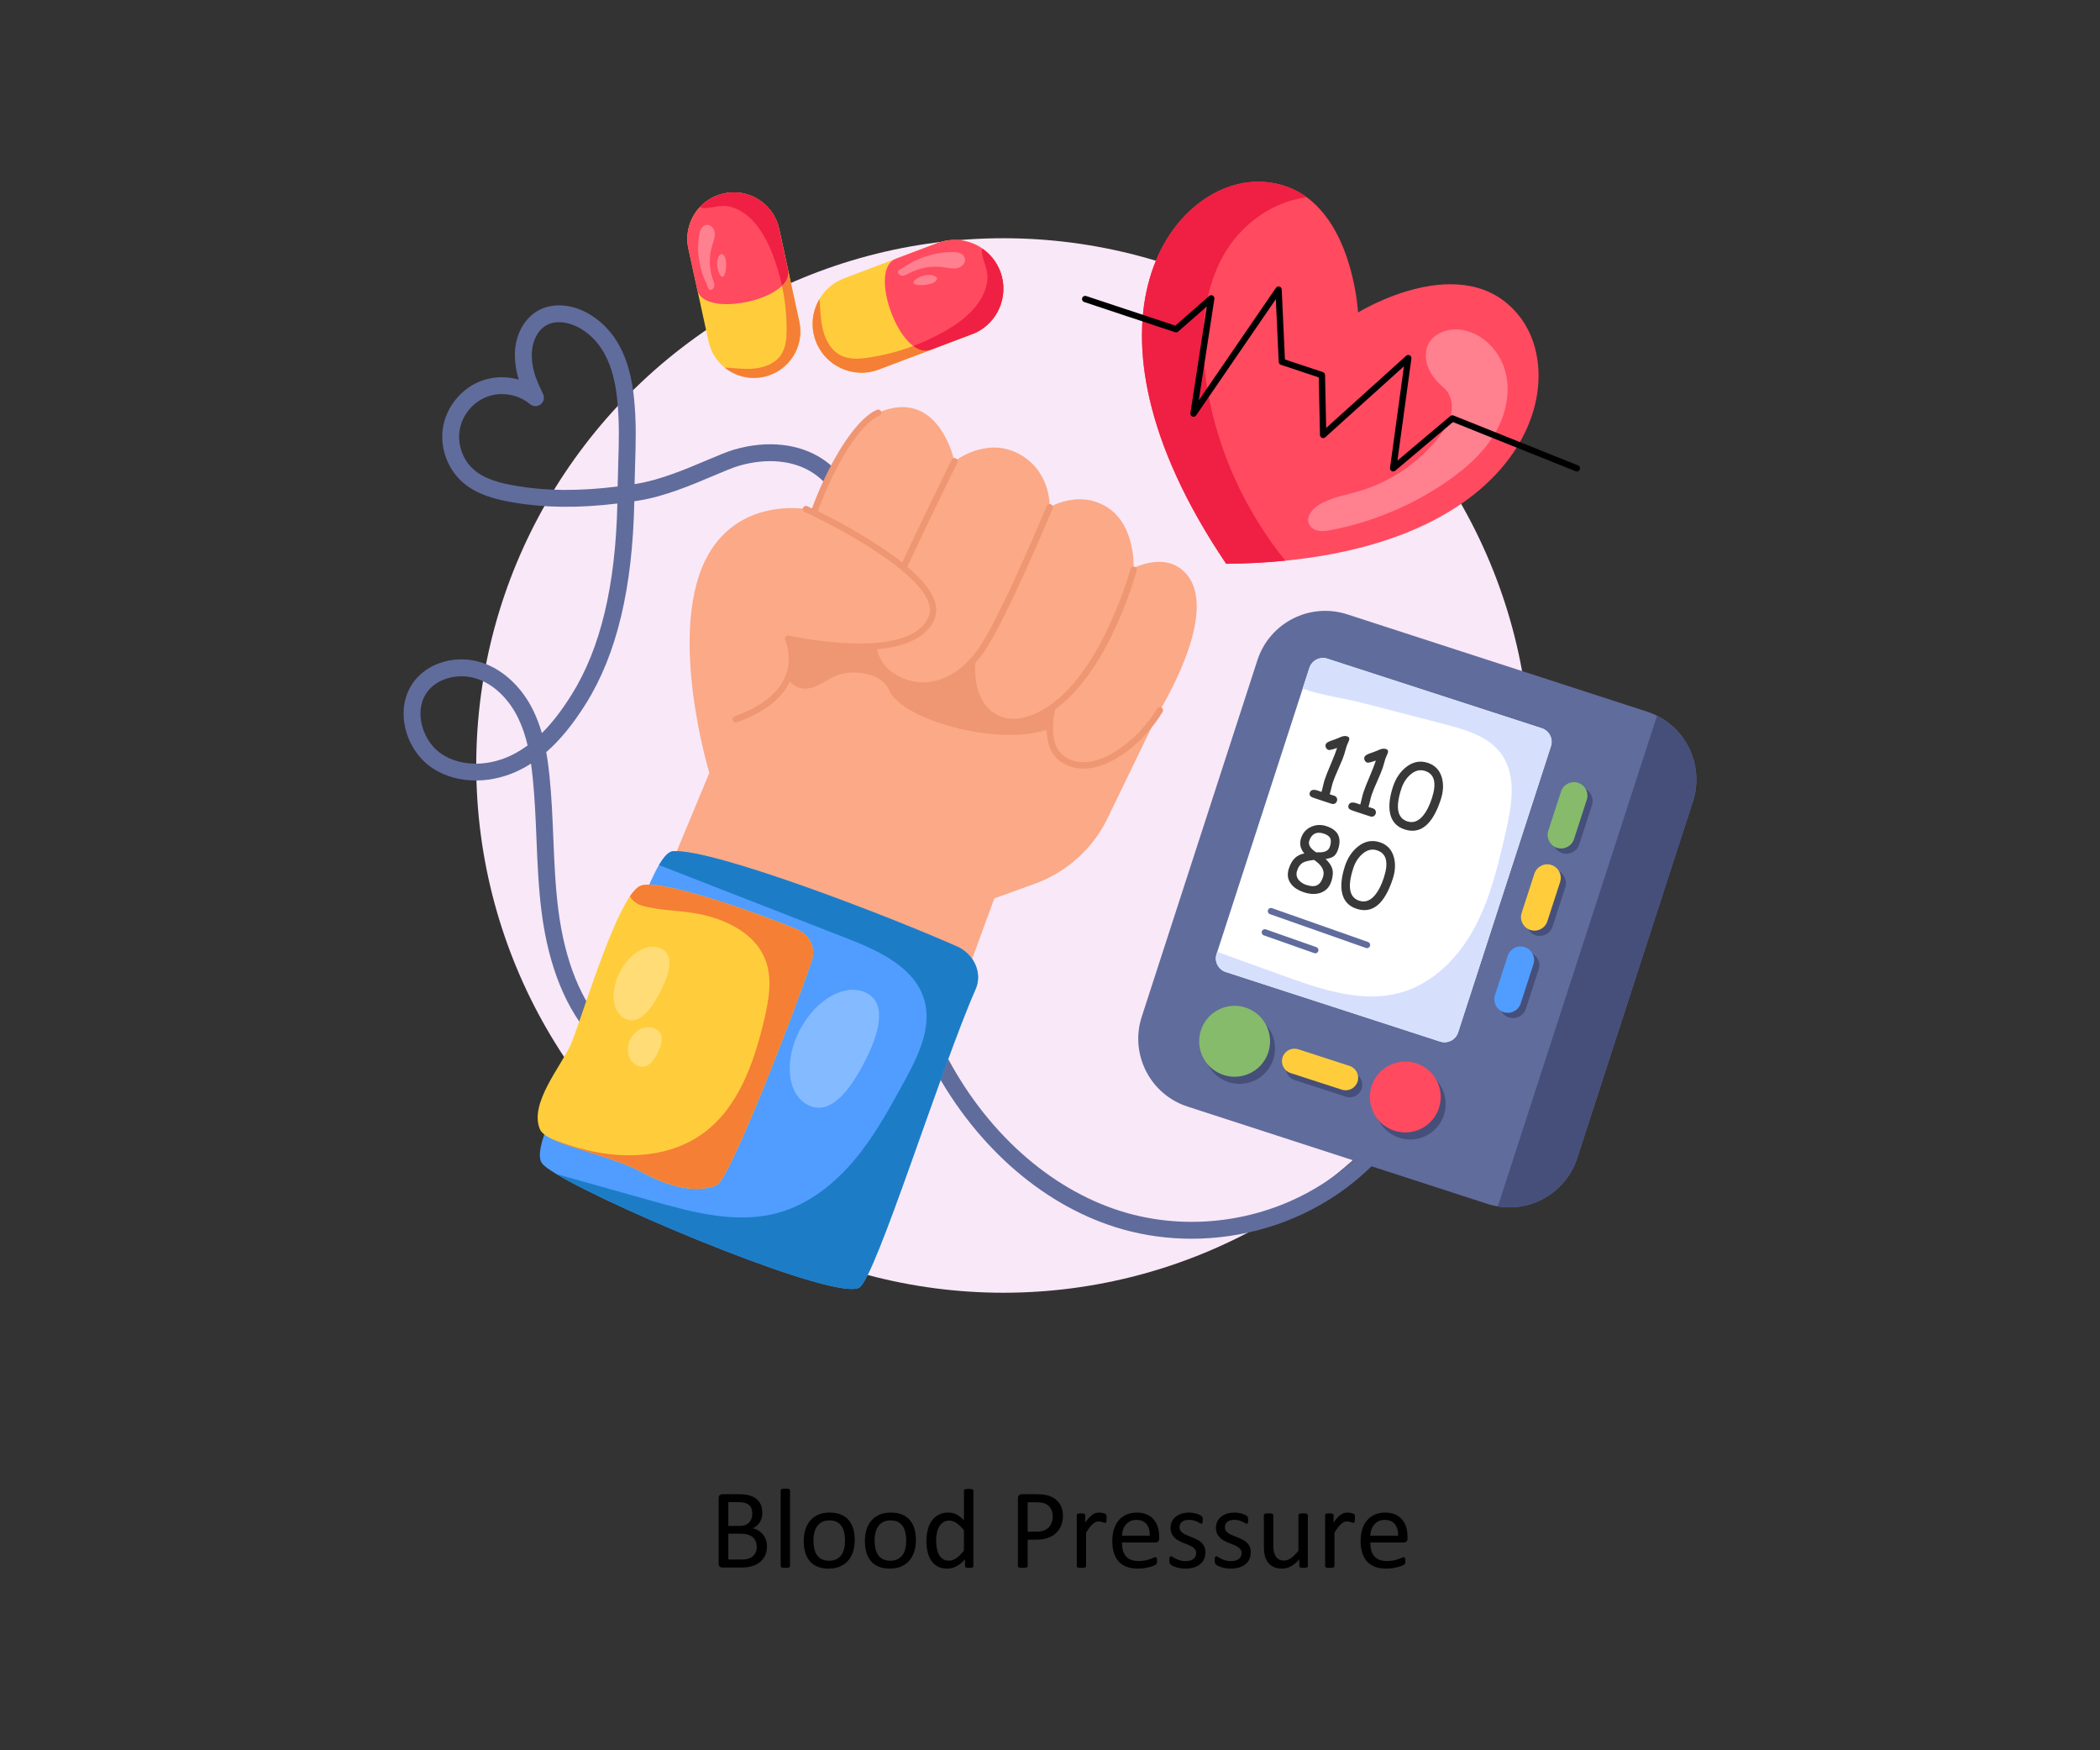 <?xml version="1.0" encoding="utf-8"?>
<!-- Generator: Adobe Illustrator 27.5.0, SVG Export Plug-In . SVG Version: 6.00 Build 0)  -->
<svg version="1.1" id="Layer_1" xmlns="http://www.w3.org/2000/svg" xmlns:xlink="http://www.w3.org/1999/xlink" x="0px" y="0px"
	 viewBox="0 0 3000 2500" style="enable-background:new 0 0 3000 2500;" xml:space="preserve">
<rect x="0" y="0" width="3000" height="2500" fill="#333333" stroke="none"/>
<g>
	<g>
		<path d="M1095.682,2208.966c0,3.291-0.418,6.326-1.255,9.104c-0.836,2.779-2.01,5.274-3.519,7.485
			c-1.511,2.213-3.331,4.155-5.462,5.826c-2.132,1.673-4.532,3.075-7.204,4.208c-2.669,1.133-5.529,1.983-8.578,2.549
			c-3.047,0.566-6.541,0.85-10.479,0.85h-27.352c-1.242,0-2.414-0.417-3.519-1.254c-1.106-0.836-1.66-2.306-1.66-4.41v-93.385
			c0-2.104,0.553-3.573,1.66-4.41c1.105-0.836,2.278-1.254,3.519-1.254h23.791c6.257,0,11.382,0.594,15.375,1.78
			c3.992,1.187,7.324,2.913,9.993,5.179c2.672,2.266,4.68,5.045,6.029,8.335c1.348,3.292,2.023,7.014,2.023,11.167
			c0,2.482-0.297,4.855-0.89,7.121c-0.594,2.266-1.47,4.357-2.631,6.271c-1.159,1.916-2.616,3.629-4.37,5.138
			c-1.752,1.511-3.762,2.751-6.028,3.722c2.859,0.54,5.529,1.525,8.011,2.954c2.481,1.43,4.652,3.251,6.515,5.462
			c1.86,2.213,3.33,4.802,4.41,7.769C1095.142,2202.142,1095.682,2205.406,1095.682,2208.966z M1074.723,2162.112
			c0-2.535-0.35-4.827-1.049-6.878c-0.7-2.05-1.804-3.789-3.311-5.219c-1.508-1.428-3.472-2.521-5.894-3.277
			c-2.422-0.755-5.623-1.133-9.606-1.133h-14.37v33.906h15.823c3.606,0,6.512-0.472,8.719-1.416
			c2.207-0.943,4.037-2.211,5.491-3.803c1.452-1.591,2.516-3.452,3.188-5.584
			C1074.386,2166.577,1074.723,2164.378,1074.723,2162.112z M1081.035,2209.775c0-3.128-0.499-5.879-1.495-8.254
			c-0.996-2.373-2.448-4.37-4.361-5.988c-1.911-1.619-4.308-2.845-7.187-3.682c-2.881-0.836-6.502-1.254-10.861-1.254h-16.638
			v36.901h20.191c3.175,0,5.949-0.377,8.317-1.133c2.369-0.755,4.455-1.874,6.259-3.358c1.804-1.483,3.216-3.33,4.24-5.543
			C1080.523,2215.252,1081.035,2212.689,1081.035,2209.775z"/>
		<path d="M1128.618,2236.965c0,0.433-0.109,0.797-0.324,1.093c-0.216,0.297-0.566,0.554-1.052,0.769
			c-0.485,0.215-1.161,0.377-2.023,0.486c-0.864,0.107-1.97,0.162-3.318,0.162c-1.295,0-2.375-0.054-3.237-0.162
			c-0.864-0.109-1.551-0.271-2.064-0.486c-0.512-0.215-0.862-0.472-1.05-0.769c-0.19-0.296-0.284-0.66-0.284-1.093v-108.112
			c0-0.431,0.094-0.809,0.284-1.133c0.188-0.324,0.538-0.593,1.05-0.809c0.514-0.215,1.201-0.377,2.064-0.486
			c0.862-0.107,1.942-0.162,3.237-0.162c1.348,0,2.454,0.054,3.318,0.162c0.862,0.109,1.537,0.271,2.023,0.486
			c0.486,0.216,0.836,0.486,1.052,0.809c0.215,0.323,0.324,0.702,0.324,1.133V2236.965z"/>
		<path d="M1221.031,2199.741c0,5.935-0.783,11.397-2.347,16.387c-1.566,4.991-3.898,9.293-6.999,12.907
			c-3.103,3.615-6.987,6.433-11.653,8.457c-4.667,2.023-10.075,3.034-16.226,3.034c-5.988,0-11.208-0.89-15.658-2.67
			c-4.452-1.781-8.161-4.37-11.128-7.769c-2.968-3.399-5.179-7.526-6.636-12.381c-1.457-4.855-2.185-10.358-2.185-16.508
			c0-5.934,0.768-11.396,2.307-16.387c1.536-4.989,3.856-9.292,6.959-12.907c3.102-3.614,6.971-6.419,11.612-8.416
			c4.639-1.995,10.061-2.994,16.265-2.994c5.988,0,11.207,0.89,15.659,2.67c4.449,1.78,8.159,4.37,11.126,7.769
			c2.966,3.399,5.192,7.526,6.677,12.381C1220.29,2188.169,1221.031,2193.646,1221.031,2199.741z M1207.193,2200.631
			c0-3.937-0.368-7.66-1.102-11.167c-0.737-3.506-1.948-6.581-3.634-9.225c-1.688-2.643-3.974-4.734-6.859-6.271
			c-2.885-1.538-6.478-2.306-10.779-2.306c-3.974,0-7.39,0.702-10.248,2.104c-2.857,1.404-5.211,3.386-7.062,5.948
			c-1.851,2.563-3.227,5.597-4.124,9.104c-0.898,3.508-1.346,7.338-1.346,11.491c0,3.993,0.366,7.742,1.102,11.248
			c0.736,3.508,1.96,6.569,3.675,9.185c1.714,2.617,4.012,4.694,6.898,6.231c2.887,1.538,6.478,2.306,10.78,2.306
			c3.92,0,7.32-0.7,10.207-2.104c2.885-1.402,5.251-3.371,7.102-5.907c1.852-2.535,3.212-5.556,4.083-9.063
			C1206.758,2208.697,1207.193,2204.839,1207.193,2200.631z"/>
		<path d="M1308.427,2199.741c0,5.935-0.783,11.397-2.347,16.387c-1.565,4.991-3.897,9.293-6.999,12.907
			c-3.103,3.615-6.987,6.433-11.653,8.457c-4.667,2.023-10.076,3.034-16.226,3.034c-5.988,0-11.208-0.89-15.658-2.67
			c-4.452-1.781-8.161-4.37-11.128-7.769c-2.968-3.399-5.179-7.526-6.636-12.381c-1.457-4.855-2.185-10.358-2.185-16.508
			c0-5.934,0.768-11.396,2.307-16.387c1.536-4.989,3.856-9.292,6.959-12.907c3.101-3.614,6.971-6.419,11.612-8.416
			c4.639-1.995,10.061-2.994,16.265-2.994c5.988,0,11.207,0.89,15.659,2.67c4.449,1.78,8.158,4.37,11.126,7.769
			c2.966,3.399,5.192,7.526,6.677,12.381C1307.686,2188.169,1308.427,2193.646,1308.427,2199.741z M1294.59,2200.631
			c0-3.937-0.368-7.66-1.102-11.167c-0.737-3.506-1.948-6.581-3.634-9.225c-1.688-2.643-3.974-4.734-6.859-6.271
			s-6.478-2.306-10.779-2.306c-3.974,0-7.391,0.702-10.248,2.104c-2.857,1.404-5.211,3.386-7.062,5.948
			c-1.851,2.563-3.227,5.597-4.124,9.104c-0.898,3.508-1.346,7.338-1.346,11.491c0,3.993,0.366,7.742,1.102,11.248
			c0.736,3.508,1.96,6.569,3.675,9.185c1.714,2.617,4.012,4.694,6.898,6.231c2.887,1.538,6.478,2.306,10.78,2.306
			c3.92,0,7.32-0.7,10.207-2.104c2.885-1.402,5.251-3.371,7.102-5.907c1.852-2.535,3.212-5.556,4.083-9.063
			C1294.154,2208.697,1294.59,2204.839,1294.59,2200.631z"/>
		<path d="M1390.483,2236.965c0,0.433-0.094,0.809-0.282,1.133c-0.19,0.324-0.514,0.58-0.971,0.769
			c-0.459,0.188-1.067,0.336-1.821,0.445c-0.756,0.107-1.673,0.162-2.751,0.162c-1.133,0-2.078-0.054-2.832-0.162
			c-0.756-0.109-1.376-0.257-1.861-0.445c-0.485-0.188-0.837-0.445-1.052-0.769c-0.216-0.324-0.324-0.7-0.324-1.133v-9.63
			c-3.831,4.155-7.808,7.392-11.937,9.711c-4.126,2.319-8.646,3.479-13.554,3.479c-5.341,0-9.901-1.039-13.676-3.115
			c-3.777-2.076-6.837-4.882-9.185-8.416c-2.345-3.532-4.059-7.688-5.138-12.462c-1.08-4.774-1.619-9.804-1.619-15.092
			c0-6.258,0.674-11.908,2.023-16.953c1.348-5.044,3.344-9.347,5.988-12.907c2.643-3.561,5.921-6.298,9.833-8.214
			c3.911-1.914,8.428-2.873,13.554-2.873c4.261,0,8.16,0.931,11.694,2.792c3.533,1.861,7.026,4.6,10.479,8.214v-42.322
			c0-0.377,0.094-0.741,0.282-1.093c0.19-0.35,0.553-0.619,1.093-0.809c0.538-0.188,1.227-0.35,2.064-0.485
			c0.836-0.134,1.901-0.202,3.196-0.202c1.348,0,2.454,0.068,3.318,0.202c0.862,0.135,1.537,0.297,2.023,0.485
			c0.486,0.19,0.85,0.459,1.092,0.809c0.244,0.352,0.365,0.716,0.365,1.093V2236.965z M1377.05,2185.741
			c-3.615-4.477-7.108-7.89-10.479-10.237c-3.372-2.347-6.893-3.52-10.561-3.52c-3.399,0-6.286,0.809-8.659,2.428
			c-2.375,1.618-4.302,3.75-5.787,6.393c-1.483,2.644-2.562,5.638-3.237,8.982c-0.674,3.346-1.011,6.744-1.011,10.196
			c0,3.669,0.284,7.257,0.849,10.763c0.568,3.508,1.551,6.623,2.954,9.346c1.402,2.725,3.263,4.91,5.584,6.555
			c2.319,1.646,5.232,2.468,8.74,2.468c1.78,0,3.493-0.243,5.139-0.728c1.645-0.486,3.33-1.295,5.057-2.428
			c1.726-1.133,3.533-2.602,5.422-4.41c1.888-1.807,3.884-4.032,5.988-6.676V2185.741z"/>
		<path d="M1518.502,2164.944c0,5.234-0.864,9.954-2.589,14.161c-1.727,4.208-4.195,7.797-7.405,10.763
			c-3.209,2.968-7.148,5.26-11.815,6.878c-4.666,1.619-10.236,2.428-16.71,2.428h-11.896v37.71c0,0.433-0.121,0.809-0.365,1.133
			c-0.241,0.324-0.62,0.581-1.133,0.769c-0.512,0.19-1.212,0.35-2.104,0.486c-0.889,0.134-2.01,0.202-3.358,0.202
			c-1.349,0-2.469-0.069-3.358-0.202c-0.892-0.135-1.607-0.296-2.145-0.486c-0.54-0.188-0.918-0.445-1.133-0.769
			c-0.216-0.324-0.324-0.7-0.324-1.133v-96.622c0-2.157,0.567-3.694,1.699-4.613c1.133-0.917,2.4-1.375,3.803-1.375h22.416
			c2.266,0,4.438,0.095,6.513,0.283c2.078,0.19,4.532,0.594,7.365,1.214c2.831,0.621,5.718,1.78,8.657,3.48
			c2.941,1.699,5.435,3.791,7.486,6.271c2.05,2.482,3.628,5.355,4.735,8.618C1517.949,2157.406,1518.502,2161.007,1518.502,2164.944
			z M1503.855,2166.077c0-4.261-0.796-7.822-2.387-10.682c-1.592-2.859-3.561-4.989-5.909-6.393
			c-2.345-1.402-4.773-2.292-7.283-2.67c-2.507-0.377-4.949-0.566-7.323-0.566h-12.867v41.999h12.543
			c4.208,0,7.701-0.538,10.48-1.618c2.778-1.078,5.11-2.575,6.999-4.491c1.888-1.914,3.318-4.208,4.289-6.878
			C1503.37,2172.106,1503.855,2169.207,1503.855,2166.077z"/>
		<path d="M1580.813,2168.91c0,1.187-0.028,2.185-0.081,2.994c-0.054,0.809-0.162,1.444-0.324,1.902
			c-0.162,0.459-0.365,0.809-0.606,1.052c-0.244,0.243-0.581,0.364-1.012,0.364c-0.433,0-0.958-0.122-1.577-0.364
			c-0.621-0.243-1.323-0.486-2.104-0.728c-0.783-0.243-1.66-0.472-2.631-0.688c-0.971-0.215-2.023-0.324-3.156-0.324
			c-1.349,0-2.67,0.271-3.965,0.809c-1.295,0.54-2.657,1.43-4.087,2.67c-1.429,1.242-2.926,2.887-4.49,4.936
			c-1.565,2.051-3.291,4.56-5.179,7.526v47.906c0,0.433-0.109,0.797-0.324,1.093c-0.216,0.297-0.566,0.554-1.052,0.769
			c-0.485,0.215-1.161,0.377-2.023,0.486c-0.864,0.107-1.97,0.162-3.318,0.162c-1.295,0-2.375-0.054-3.237-0.162
			c-0.864-0.109-1.551-0.271-2.064-0.486c-0.512-0.215-0.862-0.472-1.051-0.769c-0.19-0.296-0.284-0.66-0.284-1.093v-72.83
			c0-0.431,0.081-0.795,0.243-1.093c0.162-0.296,0.485-0.566,0.971-0.809c0.486-0.243,1.105-0.405,1.861-0.485
			c0.755-0.081,1.752-0.121,2.994-0.121c1.186,0,2.172,0.04,2.954,0.121c0.781,0.081,1.388,0.243,1.82,0.485
			c0.431,0.243,0.742,0.514,0.931,0.809c0.188,0.297,0.282,0.661,0.282,1.093v10.601c1.995-2.913,3.871-5.286,5.623-7.121
			c1.754-1.833,3.412-3.277,4.978-4.329c1.564-1.052,3.115-1.78,4.654-2.185c1.536-0.405,3.087-0.607,4.652-0.607
			c0.7,0,1.498,0.041,2.386,0.121c0.892,0.081,1.822,0.23,2.793,0.445c0.971,0.216,1.848,0.459,2.631,0.728
			c0.781,0.271,1.335,0.54,1.658,0.809c0.324,0.271,0.539,0.526,0.647,0.769c0.107,0.243,0.202,0.554,0.284,0.931
			c0.079,0.378,0.134,0.93,0.162,1.659C1580.799,2166.684,1580.813,2167.669,1580.813,2168.91z"/>
		<path d="M1655.99,2197.394c0,2.104-0.528,3.601-1.586,4.491c-1.056,0.89-2.261,1.335-3.617,1.335h-47.964
			c0,4.046,0.406,7.688,1.218,10.925c0.814,3.237,2.169,6.016,4.067,8.335c1.896,2.32,4.364,4.101,7.399,5.341
			c3.037,1.242,6.75,1.861,11.141,1.861c3.469,0,6.559-0.283,9.269-0.85c2.712-0.567,5.055-1.2,7.034-1.902
			c1.979-0.7,3.605-1.335,4.879-1.902c1.276-0.566,2.238-0.85,2.888-0.85c0.38,0,0.716,0.095,1.015,0.283
			c0.299,0.19,0.528,0.473,0.692,0.85c0.162,0.378,0.285,0.904,0.366,1.578c0.081,0.675,0.122,1.497,0.122,2.468
			c0,0.702-0.028,1.309-0.081,1.821c-0.054,0.513-0.121,0.971-0.203,1.376c-0.079,0.405-0.215,0.769-0.403,1.093
			c-0.19,0.323-0.433,0.635-0.73,0.93c-0.296,0.297-1.173,0.783-2.629,1.457c-1.457,0.675-3.346,1.335-5.664,1.982
			c-2.32,0.647-5.004,1.226-8.053,1.74c-3.047,0.512-6.299,0.769-9.75,0.769c-5.988,0-11.235-0.837-15.739-2.509
			c-4.505-1.671-8.295-4.153-11.37-7.445c-3.075-3.29-5.395-7.417-6.959-12.381c-1.566-4.963-2.347-10.735-2.347-17.317
			c0-6.258,0.809-11.882,2.428-16.872c1.618-4.989,3.952-9.225,6.999-12.705c3.049-3.48,6.73-6.15,11.047-8.011
			c4.315-1.861,9.144-2.792,14.485-2.792c5.718,0,10.588,0.918,14.606,2.751c4.02,1.835,7.324,4.303,9.914,7.404
			c2.589,3.103,4.49,6.745,5.706,10.925c1.212,4.182,1.82,8.646,1.82,13.393V2197.394z M1642.556,2193.429
			c0.162-7.012-1.399-12.515-4.682-16.508c-3.284-3.992-8.156-5.988-14.615-5.988c-3.312,0-6.216,0.621-8.712,1.861
			c-2.497,1.242-4.588,2.887-6.271,4.936c-1.682,2.051-2.985,4.438-3.908,7.162c-0.922,2.725-1.438,5.571-1.546,8.537H1642.556z"/>
		<path d="M1722.022,2217.139c0,3.722-0.689,7.04-2.063,9.954c-1.377,2.913-3.333,5.369-5.868,7.364
			c-2.537,1.997-5.557,3.508-9.063,4.532c-3.508,1.024-7.364,1.537-11.572,1.537c-2.589,0-5.057-0.202-7.405-0.607
			c-2.345-0.405-4.449-0.918-6.312-1.538c-1.86-0.619-3.438-1.267-4.733-1.942c-1.295-0.674-2.239-1.281-2.832-1.821
			c-0.594-0.539-1.025-1.295-1.295-2.266c-0.271-0.971-0.405-2.292-0.405-3.965c0-1.024,0.053-1.888,0.162-2.59
			c0.107-0.7,0.243-1.267,0.405-1.699c0.162-0.431,0.391-0.741,0.689-0.93c0.296-0.188,0.633-0.283,1.011-0.283
			c0.593,0,1.47,0.364,2.629,1.092c1.161,0.729,2.589,1.525,4.29,2.387c1.698,0.864,3.708,1.659,6.028,2.387
			c2.319,0.728,4.989,1.093,8.011,1.093c2.266,0,4.315-0.243,6.15-0.728c1.833-0.486,3.425-1.2,4.774-2.145
			c1.348-0.943,2.388-2.145,3.115-3.601c0.73-1.457,1.093-3.182,1.093-5.179c0-2.05-0.525-3.775-1.579-5.179
			c-1.051-1.402-2.441-2.643-4.167-3.723c-1.727-1.078-3.67-2.035-5.826-2.873c-2.158-0.836-4.383-1.712-6.677-2.63
			c-2.292-0.917-4.532-1.955-6.715-3.115c-2.186-1.159-4.142-2.575-5.868-4.249c-1.727-1.671-3.116-3.668-4.167-5.988
			c-1.054-2.319-1.579-5.098-1.579-8.335c0-2.859,0.553-5.596,1.658-8.214c1.106-2.616,2.765-4.908,4.978-6.878
			c2.211-1.969,4.977-3.547,8.294-4.734c3.319-1.186,7.189-1.78,11.613-1.78c1.942,0,3.884,0.162,5.826,0.486
			s3.694,0.728,5.26,1.214c1.564,0.486,2.9,1.011,4.005,1.578c1.106,0.566,1.942,1.066,2.51,1.497
			c0.565,0.433,0.943,0.809,1.133,1.133c0.188,0.324,0.324,0.688,0.403,1.093c0.082,0.405,0.162,0.904,0.244,1.497
			c0.079,0.594,0.121,1.323,0.121,2.185c0,0.918-0.041,1.714-0.121,2.387c-0.082,0.676-0.216,1.228-0.406,1.659
			c-0.188,0.432-0.418,0.742-0.687,0.93c-0.271,0.19-0.567,0.283-0.89,0.283c-0.485,0-1.187-0.296-2.104-0.89
			c-0.918-0.593-2.104-1.226-3.561-1.902c-1.457-0.674-3.169-1.307-5.138-1.902c-1.97-0.593-4.223-0.89-6.758-0.89
			c-2.266,0-4.262,0.257-5.988,0.769c-1.727,0.513-3.143,1.242-4.248,2.185c-1.106,0.945-1.942,2.063-2.51,3.358
			c-0.565,1.295-0.849,2.698-0.849,4.208c0,2.104,0.539,3.872,1.618,5.301c1.078,1.43,2.481,2.684,4.208,3.763
			c1.726,1.08,3.695,2.051,5.907,2.913c2.211,0.864,4.464,1.754,6.756,2.67c2.294,0.918,4.56,1.942,6.798,3.075
			c2.239,1.133,4.221,2.509,5.949,4.127c1.726,1.618,3.115,3.561,4.168,5.826
			C1721.495,2211.313,1722.022,2214.011,1722.022,2217.139z"/>
		<path d="M1786.841,2217.139c0,3.722-0.689,7.04-2.063,9.954c-1.377,2.913-3.333,5.369-5.868,7.364
			c-2.537,1.997-5.557,3.508-9.063,4.532c-3.508,1.024-7.364,1.537-11.572,1.537c-2.589,0-5.057-0.202-7.405-0.607
			c-2.345-0.405-4.449-0.918-6.312-1.538c-1.86-0.619-3.438-1.267-4.733-1.942c-1.295-0.674-2.239-1.281-2.832-1.821
			c-0.594-0.539-1.026-1.295-1.295-2.266c-0.271-0.971-0.405-2.292-0.405-3.965c0-1.024,0.053-1.888,0.162-2.59
			c0.107-0.7,0.243-1.267,0.405-1.699c0.162-0.431,0.391-0.741,0.689-0.93c0.296-0.188,0.633-0.283,1.011-0.283
			c0.593,0,1.47,0.364,2.629,1.092c1.161,0.729,2.589,1.525,4.29,2.387c1.698,0.864,3.708,1.659,6.028,2.387
			c2.319,0.728,4.989,1.093,8.011,1.093c2.266,0,4.315-0.243,6.15-0.728c1.833-0.486,3.425-1.2,4.774-2.145
			c1.348-0.943,2.388-2.145,3.115-3.601c0.73-1.457,1.093-3.182,1.093-5.179c0-2.05-0.525-3.775-1.579-5.179
			c-1.051-1.402-2.441-2.643-4.167-3.723c-1.727-1.078-3.669-2.035-5.826-2.873c-2.158-0.836-4.383-1.712-6.677-2.63
			c-2.292-0.917-4.532-1.955-6.715-3.115c-2.186-1.159-4.142-2.575-5.868-4.249c-1.727-1.671-3.116-3.668-4.167-5.988
			c-1.053-2.319-1.579-5.098-1.579-8.335c0-2.859,0.553-5.596,1.658-8.214c1.106-2.616,2.765-4.908,4.977-6.878
			c2.211-1.969,4.978-3.547,8.294-4.734c3.319-1.186,7.189-1.78,11.613-1.78c1.942,0,3.884,0.162,5.826,0.486
			c1.942,0.324,3.695,0.728,5.26,1.214c1.564,0.486,2.9,1.011,4.005,1.578c1.107,0.566,1.942,1.066,2.51,1.497
			c0.565,0.433,0.943,0.809,1.133,1.133c0.188,0.324,0.324,0.688,0.403,1.093c0.082,0.405,0.162,0.904,0.244,1.497
			c0.079,0.594,0.121,1.323,0.121,2.185c0,0.918-0.041,1.714-0.121,2.387c-0.082,0.676-0.216,1.228-0.406,1.659
			c-0.188,0.432-0.418,0.742-0.687,0.93c-0.271,0.19-0.567,0.283-0.89,0.283c-0.485,0-1.187-0.296-2.104-0.89
			c-0.918-0.593-2.104-1.226-3.561-1.902c-1.457-0.674-3.169-1.307-5.138-1.902c-1.97-0.593-4.223-0.89-6.758-0.89
			c-2.266,0-4.262,0.257-5.988,0.769c-1.727,0.513-3.143,1.242-4.248,2.185c-1.106,0.945-1.942,2.063-2.51,3.358
			c-0.565,1.295-0.849,2.698-0.849,4.208c0,2.104,0.538,3.872,1.618,5.301c1.078,1.43,2.481,2.684,4.208,3.763
			c1.726,1.08,3.694,2.051,5.907,2.913c2.211,0.864,4.464,1.754,6.756,2.67c2.294,0.918,4.56,1.942,6.797,3.075
			c2.239,1.133,4.221,2.509,5.949,4.127c1.726,1.618,3.115,3.561,4.168,5.826
			C1786.314,2211.313,1786.841,2214.011,1786.841,2217.139z"/>
		<path d="M1868.33,2236.965c0,0.433-0.094,0.797-0.282,1.093c-0.19,0.297-0.527,0.554-1.012,0.769
			c-0.485,0.215-1.12,0.377-1.901,0.486c-0.783,0.107-1.741,0.162-2.874,0.162c-1.242,0-2.253-0.054-3.035-0.162
			c-0.781-0.109-1.402-0.271-1.86-0.486c-0.459-0.215-0.77-0.472-0.931-0.769c-0.162-0.296-0.243-0.66-0.243-1.093v-9.63
			c-4.155,4.586-8.254,7.93-12.3,10.034c-4.046,2.104-8.147,3.156-12.3,3.156c-4.855,0-8.943-0.809-12.259-2.427
			c-3.319-1.618-6.003-3.816-8.052-6.595c-2.051-2.778-3.521-6.015-4.41-9.711c-0.892-3.695-1.336-8.186-1.336-13.474v-44.184
			c0-0.431,0.094-0.795,0.282-1.093c0.19-0.296,0.553-0.566,1.093-0.809c0.538-0.243,1.24-0.405,2.104-0.485
			c0.862-0.081,1.942-0.121,3.237-0.121s2.373,0.04,3.237,0.121c0.862,0.081,1.551,0.243,2.064,0.485
			c0.512,0.243,0.875,0.514,1.092,0.809c0.215,0.297,0.324,0.661,0.324,1.093v42.403c0,4.262,0.31,7.675,0.93,10.237
			c0.621,2.563,1.565,4.748,2.834,6.555c1.267,1.808,2.872,3.21,4.814,4.208c1.942,0.999,4.208,1.497,6.797,1.497
			c3.344,0,6.677-1.186,9.993-3.561c3.319-2.373,6.839-5.853,10.561-10.439v-50.9c0-0.431,0.094-0.795,0.282-1.093
			c0.19-0.296,0.553-0.566,1.093-0.809c0.538-0.243,1.227-0.405,2.064-0.485c0.836-0.081,1.927-0.121,3.277-0.121
			c1.295,0,2.373,0.04,3.237,0.121c0.862,0.081,1.538,0.243,2.023,0.485c0.485,0.243,0.85,0.514,1.092,0.809
			c0.244,0.297,0.365,0.661,0.365,1.093V2236.965z"/>
		<path d="M1935.577,2168.91c0,1.187-0.028,2.185-0.081,2.994c-0.055,0.809-0.162,1.444-0.324,1.902
			c-0.162,0.459-0.365,0.809-0.606,1.052c-0.244,0.243-0.581,0.364-1.012,0.364c-0.432,0-0.958-0.122-1.577-0.364
			c-0.621-0.243-1.323-0.486-2.104-0.728c-0.783-0.243-1.66-0.472-2.631-0.688c-0.971-0.215-2.023-0.324-3.156-0.324
			c-1.349,0-2.671,0.271-3.965,0.809c-1.295,0.54-2.657,1.43-4.087,2.67c-1.429,1.242-2.927,2.887-4.49,4.936
			c-1.566,2.051-3.291,4.56-5.179,7.526v47.906c0,0.433-0.109,0.797-0.324,1.093c-0.216,0.297-0.567,0.554-1.052,0.769
			c-0.486,0.215-1.161,0.377-2.023,0.486c-0.864,0.107-1.97,0.162-3.318,0.162c-1.295,0-2.375-0.054-3.237-0.162
			c-0.864-0.109-1.551-0.271-2.064-0.486c-0.512-0.215-0.862-0.472-1.051-0.769c-0.19-0.296-0.284-0.66-0.284-1.093v-72.83
			c0-0.431,0.081-0.795,0.243-1.093c0.162-0.296,0.486-0.566,0.971-0.809c0.485-0.243,1.105-0.405,1.861-0.485
			c0.755-0.081,1.752-0.121,2.994-0.121c1.186,0,2.172,0.04,2.954,0.121c0.781,0.081,1.387,0.243,1.82,0.485
			c0.431,0.243,0.741,0.514,0.931,0.809c0.188,0.297,0.282,0.661,0.282,1.093v10.601c1.995-2.913,3.871-5.286,5.623-7.121
			c1.754-1.833,3.412-3.277,4.978-4.329c1.564-1.052,3.115-1.78,4.654-2.185c1.536-0.405,3.087-0.607,4.652-0.607
			c0.7,0,1.498,0.041,2.386,0.121c0.892,0.081,1.822,0.23,2.793,0.445c0.971,0.216,1.848,0.459,2.631,0.728
			c0.781,0.271,1.334,0.54,1.658,0.809c0.324,0.271,0.538,0.526,0.647,0.769c0.108,0.243,0.202,0.554,0.284,0.931
			c0.079,0.378,0.134,0.93,0.162,1.659C1935.563,2166.684,1935.577,2167.669,1935.577,2168.91z"/>
		<path d="M2010.754,2197.394c0,2.104-0.528,3.601-1.586,4.491c-1.056,0.89-2.261,1.335-3.616,1.335h-47.964
			c0,4.046,0.406,7.688,1.218,10.925c0.814,3.237,2.169,6.016,4.067,8.335c1.896,2.32,4.364,4.101,7.399,5.341
			c3.037,1.242,6.75,1.861,11.141,1.861c3.469,0,6.559-0.283,9.269-0.85c2.712-0.567,5.056-1.2,7.034-1.902
			c1.979-0.7,3.605-1.335,4.879-1.902c1.276-0.566,2.238-0.85,2.888-0.85c0.38,0,0.717,0.095,1.015,0.283
			c0.299,0.19,0.528,0.473,0.691,0.85c0.162,0.378,0.286,0.904,0.366,1.578c0.081,0.675,0.122,1.497,0.122,2.468
			c0,0.702-0.028,1.309-0.081,1.821c-0.054,0.513-0.121,0.971-0.203,1.376c-0.079,0.405-0.215,0.769-0.403,1.093
			c-0.19,0.323-0.432,0.635-0.73,0.93c-0.296,0.297-1.173,0.783-2.629,1.457c-1.457,0.675-3.346,1.335-5.665,1.982
			c-2.32,0.647-5.004,1.226-8.052,1.74c-3.047,0.512-6.299,0.769-9.75,0.769c-5.988,0-11.235-0.837-15.739-2.509
			c-4.505-1.671-8.295-4.153-11.37-7.445c-3.075-3.29-5.395-7.417-6.959-12.381c-1.565-4.963-2.347-10.735-2.347-17.317
			c0-6.258,0.809-11.882,2.428-16.872c1.619-4.989,3.952-9.225,6.999-12.705c3.049-3.48,6.73-6.15,11.047-8.011
			c4.315-1.861,9.144-2.792,14.485-2.792c5.718,0,10.588,0.918,14.606,2.751c4.02,1.835,7.324,4.303,9.914,7.404
			c2.589,3.103,4.49,6.745,5.706,10.925c1.212,4.182,1.82,8.646,1.82,13.393V2197.394z M1997.321,2193.429
			c0.162-7.012-1.399-12.515-4.682-16.508c-3.284-3.992-8.156-5.988-14.615-5.988c-3.312,0-6.216,0.621-8.712,1.861
			c-2.497,1.242-4.588,2.887-6.271,4.936c-1.682,2.051-2.985,4.438-3.908,7.162c-0.923,2.725-1.438,5.571-1.546,8.537H1997.321z"/>
	</g>
	<g>
		<circle style="fill:#F9E8F8;" cx="1433.448" cy="1093.37" r="753.107"/>
	</g>
	<g>
		<g>
			<g>
				<g>
					<g>
						<path style="fill:#606C9C;" d="M1702.217,1769.337c-33.161,0-66.331-4.425-98.396-13.458
							c-108.882-30.674-207.298-114.851-270.013-230.947c-49.738-92.077-79.007-201.925-92.109-345.697
							c-5.619-61.653-7.96-124.404-10.226-185.088c-2.08-55.762-4.232-113.422-8.924-169.825
							c-4.707-56.605-15.609-118.523-60.773-148.576c-27.374-18.215-65.924-22.061-105.763-10.555
							c-8.862,2.559-21.88,8.073-36.954,14.456c-30.954,13.108-69.474,29.422-106.153,35.237c-2.26,0.358-4.507,0.706-6.74,1.042
							c-2.381,123.984-25.034,218.64-69.142,289.113c-18.405,29.405-36.908,52.091-56.68,69.263
							c2.145,11.88,3.563,23.477,4.682,34.382c3.018,29.429,4.246,59.316,5.434,88.218c1.398,34.013,2.843,69.185,7.232,103.245
							c9.387,72.871,32.313,129.619,68.141,168.671c43.488,47.406,109.543,66.509,160.627,46.455
							c6.19-2.431,13.19,0.619,15.624,6.815c2.432,6.196-0.619,13.191-6.817,15.624c-60.15,23.612-137.127,1.982-187.199-52.598
							c-39.256-42.79-64.25-103.985-74.285-181.887c-4.523-35.101-5.99-70.806-7.408-105.335
							c-1.173-28.541-2.386-58.053-5.328-86.75c-0.677-6.596-1.467-13.458-2.475-20.464c-3.515,2.258-7.081,4.372-10.698,6.347
							c-43.282,23.626-94.238,23.754-129.817,0.328c-20.968-13.806-36.028-37.547-40.285-63.505
							c-3.762-22.945,1.308-44.719,14.278-61.311c21.368-27.335,61.454-37.909,97.481-25.71
							c29.833,10.101,56.224,34.994,72.405,68.296c5.095,10.484,9.046,21.273,12.158,32.076
							c14.478-14.387,28.44-32.492,42.497-54.951c41.294-65.978,62.733-155.401,65.396-273.037
							c-55.734,6.712-103.526,6.204-148.487-1.439c-24.58-4.179-52.501-10.949-73.21-29.477
							c-22.157-19.823-32.722-51.471-26.921-80.628c5.801-29.156,27.678-54.349,55.734-64.181
							c16.677-5.845,35.044-6.085,51.973-1.293c-2.954-9.344-4.852-19.023-5.454-30.552c-1.546-29.622,11.75-56.487,33.876-68.441
							c20.568-11.111,48.456-8.921,72.783,5.719c36.757,22.122,57.499,61.121,63.417,119.226
							c3.516,34.534,2.585,63.925,1.598,95.042c-0.29,9.155-0.589,18.531-0.781,28.296c0.87-0.135,1.743-0.273,2.617-0.411
							c33.768-5.353,70.784-21.029,100.526-33.625c15.787-6.685,29.421-12.459,39.667-15.418
							c46.664-13.477,92.519-8.505,125.805,13.645c54.028,35.951,66.561,107.944,71.443,166.647
							c4.738,56.951,6.899,114.892,8.99,170.924c2.253,60.367,4.582,122.79,10.142,183.799
							c12.796,140.415,41.176,247.317,89.313,336.427c59.633,110.39,152.699,190.286,255.338,219.202
							c96.014,27.048,202.696,9.887,285.381-45.907c82.685-55.793,138.527-148.3,149.38-247.457
							c0.724-6.617,6.664-11.397,13.292-10.67c6.618,0.724,11.395,6.675,10.67,13.293
							c-11.613,106.113-71.374,205.11-159.859,264.817C1848.35,1747.826,1775.318,1769.337,1702.217,1769.337z M659.244,965.973
							c-19.143,0-37.488,7.707-48.2,21.411c-8.773,11.225-12.141,26.342-9.481,42.565c3.187,19.431,14.309,37.103,29.753,47.272
							c28.229,18.589,69.451,18.058,105.011-1.353c5.944-3.245,11.743-6.943,17.429-11.13c-3.113-13.249-7.396-26.518-13.499-39.076
							c-13.383-27.542-34.688-47.953-58.454-56C674.438,967.168,666.777,965.973,659.244,965.973z M717.059,562.889
							c-6.778,0-13.554,1.095-19.983,3.348c-20.166,7.068-35.891,25.177-40.061,46.137c-4.171,20.959,3.424,43.709,19.349,57.958
							c16.102,14.405,38.919,19.893,61.177,23.676c43.479,7.392,90.027,7.713,144.801,0.874c0.188-11.309,0.528-22.025,0.859-32.458
							c0.961-30.29,1.869-58.901-1.486-91.835c-5.095-50.034-22.06-83.076-51.864-101.014c-13.367-8.045-33.231-13.626-48.895-5.165
							c-15.898,8.589-22.133,29.28-21.261,45.975c1.043,19.978,6.806,32.956,16.123,52.477c2.445,5.123,0.984,11.258-3.508,14.729
							c-4.493,3.472-10.798,3.337-15.137-0.32C746.043,567.89,731.546,562.889,717.059,562.889z"/>
					</g>
					<g>
						<g>
							<g>
								<g>
									<path style="fill:#FBA986;" d="M1420.463,1283.208l-134.207,366.125l-422.318-185.935l149.401-359.473
										c0,0-58.956-193.877-6.209-302.804c44.553-92.004,144.254-74.009,144.254-74.009s214.958-7.652,218.531-4.112
										c3.573,3.541,320.402,222.638,320.402,222.638l-108.194,223.25c-21.013,43.358-58.118,76.803-103.417,93.216
										L1420.463,1283.208z"/>
								</g>
								<g>
									<path style="fill:#509DFF;" d="M1393.704,1412.892c-49.297,111.551-142.286,410.677-165.94,426.045
										c-31.488,20.49-346.615-109.984-432.854-161.963c-10.275-6.178-17.296-11.241-20.219-14.826
										c-15.549-19.043,24.708-93.441,55.745-153.464c42.879-82.865,80.665-221.747,110.948-273.093
										c7.232-12.264,14.042-19.526,20.369-19.857c58.397-3.013,302.682,90.849,405.163,136.019
										C1391.776,1362.722,1403.799,1390.081,1393.704,1412.892z"/>
								</g>
								<g>
									<path style="fill:#1C7DC6;" d="M1393.704,1412.892c-49.297,111.551-142.286,410.677-165.94,426.045
										c-31.488,20.49-346.615-109.984-432.854-161.963c46.012,12.926,92.025,25.823,138.037,38.75
										c58.337,16.361,120.229,32.784,178.626,16.602c43.059-11.901,79.881-40.829,108.658-75
										c28.777-34.199,50.352-73.734,71.746-112.997c19.526-35.766,39.654-76.356,28.566-115.557
										c-13.228-46.766-64.092-70.3-109.351-87.958c-89.946-35.073-179.891-70.148-269.807-105.223
										c7.232-12.264,14.042-19.526,20.369-19.857c58.397-3.013,302.682,90.849,405.163,136.019
										C1391.776,1362.722,1403.799,1390.081,1393.704,1412.892z"/>
								</g>
								<g>
									<path style="fill:#FFCD3B;" d="M1159.936,1371.34c-28.776,85.033-118.722,314.403-135.777,321.393
										c-21.966,8.981-55.836,9.252-106.609-18.2c-39.323-21.243-99.829-33.084-129.51-47.85
										c-8.648-4.279-14.675-8.828-16.814-13.922c-15.217-36.55,29.379-88.469,43.813-120.108
										c12.385-27.149,52.702-164.855,84.733-212.254c5.333-7.864,10.426-13.227,15.127-15.216
										c25.643-10.848,160.607,36.099,224.006,62.434C1156.561,1334.97,1165.781,1354.074,1159.936,1371.34z"/>
								</g>
								<g>
									<path style="fill:#EF9672;" d="M1538.834,1000.572c-21.495,89.739-246.234,39.112-268.338-14.481
										c-9.681-23.472-45.476-29.71-69.984-23.074c-18.425,4.989-33.68,22.089-52.698,20.452
										c-16.529-1.422-28.73-17.509-31.391-33.884c-2.661-16.375,1.972-32.959,6.56-48.902
										c10.09-35.062,20.18-70.124,30.27-105.187c7.517-26.12,21.319-56.337,54.009-49.917
										c20.053,3.938,43.564,23.126,52.587,41.603c8.469,17.342,6.596,38.276,6.813,56.986
										c0.339,29.204,37.077,18.971,48.419,46.121C1327.657,920.398,1512.596,981.021,1538.834,1000.572z"/>
								</g>
								<g>
									<g>
										<path style="fill:#FBA986;" d="M1601.643,820.636c0,0,55.64-38.173,90.489-3.699
											c45.475,44.985-9.099,153.632-35.176,197.538c-26.076,43.907-89.021,98.165-135.266,72.095
											c-50.039-28.208,1.215-133.561,1.215-133.561L1601.643,820.636z"/>
									</g>
									<g>
										<path style="fill:#EF9672;" d="M1547.883,1097.82c-9.848,0-19.436-2.252-28.413-7.312
											c-53.134-29.953-2.798-135.018-0.63-139.476c0.055-0.113,0.115-0.225,0.18-0.333l78.738-132.373
											c1.274-2.145,4.052-2.851,6.194-1.574c2.147,1.276,2.851,4.05,1.574,6.195l-78.635,132.2
											c-2.189,4.595-47.893,102.17-2.981,127.487c42.111,23.743,103.104-26.595,129.16-70.466
											c1.274-2.146,4.046-2.853,6.194-1.578c2.145,1.275,2.853,4.048,1.577,6.194
											C1637.61,1055.904,1590.363,1097.82,1547.883,1097.82z"/>
									</g>
									<g>
										<path style="fill:#FBA986;" d="M1499.33,724.649c0,0,42.199-26.171,83.119,0.393
											c40.92,26.563,36.989,88.665,36.989,88.665s-36.709,136.226-111.27,193.224c-74.561,56.999-131.736,6.48-117.558-74.544
											S1499.33,724.649,1499.33,724.649z"/>
									</g>
									<g>
										<path style="fill:#EF9672;" d="M1447.676,1035.791c-11.082,0-21.421-2.751-30.609-8.33
											c-26.587-16.142-38.431-52.871-30.909-95.852c14.2-81.152,105.663-204.453,109.55-209.662
											c1.493-2.002,4.327-2.411,6.325-0.92c2.001,1.493,2.413,4.324,0.92,6.326c-0.939,1.259-94.063,126.788-107.89,205.815
											c-6.865,39.231,3.365,72.401,26.696,86.567c22.037,13.38,52.533,7.406,83.665-16.393
											c72.502-55.425,109.288-189.462,109.651-190.81c0.65-2.411,3.137-3.835,5.54-3.188c2.411,0.65,3.839,3.13,3.188,5.54
											c-1.516,5.623-37.97,138.367-112.888,195.639C1489.058,1027.229,1467.217,1035.791,1447.676,1035.791z"/>
									</g>
									<g>
										<path style="fill:#FBA986;" d="M1363.499,658.994c0,0,45.047-35.966,91.943-10.78
											c46.896,25.185,44.008,76.437,44.008,76.437s-65.894,158.766-97.946,204.558c-33.312,47.592-85.484,65.949-129.991,34.389
											c-52.918-37.523-8.612-132.974-8.612-132.974L1363.499,658.994z"/>
									</g>
									<g>
										<path style="fill:#EF9672;" d="M1318.588,983.805c-17.338,0-34.291-5.599-49.691-16.52
											c-55.353-39.249-11.972-134.527-10.098-138.564c0.06-0.131,0.126-0.258,0.2-0.383l100.6-171.63
											c1.261-2.154,4.03-2.876,6.184-1.614c2.154,1.262,2.876,4.031,1.614,6.185l-100.481,171.429
											c-2.088,4.635-40.96,93.047,7.209,127.203c17.528,12.429,37.223,17.191,56.942,13.771
											c24.798-4.299,48.498-21.014,66.732-47.065c31.404-44.866,96.817-202.116,97.475-203.699
											c0.956-2.307,3.606-3.397,5.907-2.442c2.306,0.957,3.399,3.601,2.441,5.907c-2.698,6.501-66.451,159.747-98.417,205.418
											c-19.626,28.039-45.406,46.075-72.593,50.789C1327.925,983.401,1323.242,983.805,1318.588,983.805z"/>
									</g>
									<g>
										<path style="fill:#FBA986;" d="M1266.518,864.526c-13.225,32.019-53.966,72.576-102.045,48.193
											c-73.404-37.227,23.972-294.759,90.062-323.272c86.904-37.491,108.964,69.547,108.964,69.547
											S1289.749,808.281,1266.518,864.526z"/>
									</g>
									<g>
										<path style="fill:#EF9672;" d="M1194.031,924.731c-10.549,0-21.116-2.662-31.604-7.981
											c-19.866-10.075-29.746-35.403-28.572-73.245c2.86-92.122,69.527-236.912,118.888-258.207
											c2.294-0.989,4.952,0.068,5.941,2.36c0.989,2.292-0.068,4.952-2.36,5.941c-46.043,19.864-110.711,162.494-113.433,250.187
											c-0.739,23.768,2.762,54.322,23.625,64.903c15.777,8.003,31.707,9.124,47.341,3.331
											c24.536-9.092,41.45-32.196,48.481-49.219c23.023-55.74,96.368-204.314,97.107-205.809
											c1.105-2.238,3.812-3.155,6.054-2.05c2.238,1.106,3.156,3.816,2.05,6.054c-0.737,1.492-73.948,149.795-96.857,205.256
											c-7.726,18.707-26.423,44.138-53.694,54.244C1209.378,923.32,1201.708,924.731,1194.031,924.731z"/>
									</g>
								</g>
							</g>
							<g>
								<path style="fill:#FBA986;" d="M1330.846,882.481c-29.138,69.998-205.052,29.71-205.052,29.71s36.038,75.512-74.819,115.288
									c7.304-116.75,25.311-226.699,100.402-300.362C1151.377,727.117,1356.489,820.951,1330.846,882.481z"/>
							</g>
							<g>
								<path style="fill:#EF9672;" d="M1050.973,1032.001c-1.854,0-3.591-1.149-4.254-2.995c-0.844-2.349,0.377-4.938,2.726-5.781
									c37.976-13.628,62.325-32.83,72.367-57.073c11.292-27.26,0.012-51.766-0.103-52.01c-0.739-1.565-0.521-3.418,0.563-4.766
									c1.084-1.348,2.844-1.963,4.527-1.577c1.723,0.394,172.516,38.636,199.873-27.043
									c19.645-47.167-121.231-123.934-177.169-149.533c-2.27-1.039-3.268-3.721-2.229-5.991c1.039-2.27,3.722-3.267,5.99-2.229
									c8.536,3.906,208.753,96.4,181.753,161.229c-26.941,64.684-166.669,41.203-202.233,34.076
									c3.032,10.453,6.206,29.86-2.556,51.146c-11.019,26.773-37.171,47.727-77.73,62.282
									C1051.996,1031.915,1051.481,1032.001,1050.973,1032.001z"/>
							</g>
						</g>
						<g>
							<path style="fill:#F57F35;" d="M1159.936,1371.34c-28.776,85.033-118.722,314.403-135.777,321.393
								c-21.966,8.981-55.836,9.252-106.609-18.2c-39.323-21.243-99.829-33.084-129.51-47.85
								c20.219,7.895,40.86,14.404,62.163,18.622c51.647,10.245,108.537,5.423,151.748-24.739
								c52.22-36.431,75.03-101.758,89.675-163.741c6.78-28.745,12.354-59.752,1.296-87.143
								c-14.614-36.159-54.239-55.804-92.416-63.791c-26.878-5.604-55.595-4.851-82.051-11.901
								c-7.563-2.02-14.765-6.992-18.682-13.59c5.333-7.864,10.426-13.227,15.127-15.216
								c25.643-10.848,160.607,36.099,224.006,62.434C1156.561,1334.97,1165.781,1354.074,1159.936,1371.34z"/>
						</g>
						<g style="opacity:0.3;">
							<path style="fill:#FFFFFF;" d="M941.938,1419.223c-14.644,27.455-31.339,45.191-49.543,35.481
								c-18.204-9.71-21.089-39.838-6.445-67.292c14.644-27.455,41.273-41.84,59.477-32.13
								C963.631,1364.992,956.582,1391.769,941.938,1419.223z"/>
						</g>
						<g style="opacity:0.3;">
							<path style="fill:#FFFFFF;" d="M1232.842,1521.089c-23.463,43.987-50.21,72.403-79.376,56.847
								c-29.165-15.557-33.789-63.827-10.326-107.814c23.463-43.987,66.126-67.035,95.291-51.478
								S1256.304,1477.101,1232.842,1521.089z"/>
						</g>
						<g style="opacity:0.3;">
							<path style="fill:#FFFFFF;" d="M938.956,1505.093c-7.61,14.267-17.181,23.005-29.537,16.415
								c-12.356-6.59-16.203-23.498-8.593-37.765c7.61-14.267,23.795-20.49,36.15-13.899
								C949.332,1476.433,946.565,1490.826,938.956,1505.093z"/>
						</g>
					</g>
					<g>
						<g>
							<g>
								<path style="fill:#606C9C;" d="M2418.436,1144.851l-165.214,509.208c-17.381,53.571-74.824,82.869-128.397,65.488
									l-428.255-138.948c-53.572-17.382-82.873-74.825-65.492-128.395l165.214-509.208c17.36-53.506,74.826-82.872,128.399-65.491
									l428.255,138.948C2406.518,1033.834,2435.796,1091.345,2418.436,1144.851z"/>
							</g>
							<g>
								<g>
									
										<ellipse transform="matrix(0.192 -0.982 0.982 0.192 -39.989 2947.466)" style="fill:#464F7A;" cx="1769.458" cy="1498.011" rx="50.643" ry="50.643"/>
								</g>
								<g>
									
										<ellipse transform="matrix(0.948 -0.319 0.319 0.948 -397.679 724.065)" style="fill:#464F7A;" cx="2013.818" cy="1577.294" rx="50.643" ry="50.643"/>
								</g>
							</g>
							<g>
								<path style="fill:#464F7A;" d="M1945.211,1555.036c-1.516,4.673-4.813,8.331-8.909,10.418
									c-4.076,2.027-8.908,2.566-13.58,1.05l-73.119-23.724c-9.413-3.054-14.591-13.099-11.538-22.508
									c1.516-4.673,4.813-8.331,8.91-10.422c4.075-2.024,8.906-2.566,13.646-1.028l73.119,23.724
									C1943.084,1535.578,1948.265,1545.624,1945.211,1555.036z"/>
							</g>
							<g>
								<path style="fill:#464F7A;" d="M2274.235,1150.063l-18.193,56.074c-3.289,10.136-14.185,15.693-24.32,12.405
									c-10.136-3.289-15.693-14.185-12.405-24.32l18.193-56.074c3.289-10.136,14.206-15.758,24.341-12.469
									c5.068,1.644,8.992,5.244,11.215,9.602C2275.333,1139.728,2275.879,1144.995,2274.235,1150.063z"/>
							</g>
							<g>
								<path style="fill:#464F7A;" d="M2236.156,1267.426l-18.193,56.074c-3.289,10.136-14.185,15.693-24.32,12.405
									s-15.693-14.185-12.405-24.32l18.193-56.074c3.289-10.136,14.206-15.758,24.341-12.469
									c5.068,1.644,8.992,5.244,11.215,9.602C2237.254,1257.091,2237.801,1262.358,2236.156,1267.426z"/>
							</g>
							<g>
								<path style="fill:#464F7A;" d="M2198.078,1384.789l-18.193,56.074c-3.288,10.136-14.184,15.693-24.32,12.405
									s-15.693-14.185-12.405-24.32l18.193-56.074c3.289-10.136,14.205-15.758,24.341-12.469
									c5.068,1.644,8.992,5.244,11.215,9.602C2199.176,1374.454,2199.722,1379.721,2198.078,1384.789z"/>
							</g>
							<g>
								<path style="fill:#464F7A;" d="M2418.436,1144.851l-165.214,509.208c-15.759,48.57-64.521,77.12-113.403,69.045
									l227.353-700.728C2411.462,1044.602,2434.195,1096.281,2418.436,1144.851z"/>
							</g>
							<g>
								<path style="fill:#FFFFFF;" d="M2215.617,1065.879l-132.611,408.726c-3.479,10.713-14.961,16.574-25.673,13.096
									l-306.313-99.377c-10.682-3.474-16.544-14.958-13.066-25.669l1.007-3.089l121.99-375.957l9.613-29.68
									c3.479-10.711,14.961-16.574,25.673-13.097l306.282,99.374C2213.233,1043.684,2219.095,1055.167,2215.617,1065.879z"/>
							</g>
							<g>
								<path style="fill:#86BB6B;" d="M2266.768,1142.486l-18.193,56.074c-3.289,10.136-14.185,15.693-24.32,12.405
									c-10.136-3.289-15.693-14.185-12.405-24.32l18.193-56.074c3.289-10.136,14.205-15.758,24.341-12.469
									c5.068,1.644,8.992,5.244,11.215,9.602C2267.865,1132.151,2268.412,1137.418,2266.768,1142.486z"/>
							</g>
							<g>
								<path style="fill:#FFCD3B;" d="M2228.689,1259.849l-18.193,56.074c-3.289,10.136-14.185,15.693-24.32,12.405
									c-10.136-3.289-15.693-14.185-12.405-24.32l18.193-56.074c3.289-10.136,14.205-15.758,24.341-12.469
									c5.068,1.644,8.992,5.244,11.215,9.602C2229.787,1249.514,2230.333,1254.781,2228.689,1259.849z"/>
							</g>
							<g>
								<path style="fill:#509DFF;" d="M2190.61,1377.211l-18.193,56.074c-3.288,10.136-14.184,15.693-24.32,12.405
									c-10.136-3.288-15.693-14.184-12.405-24.32l18.193-56.074c3.289-10.136,14.205-15.758,24.341-12.469
									c5.068,1.644,8.992,5.244,11.215,9.602C2191.708,1366.876,2192.254,1372.144,2190.61,1377.211z"/>
							</g>
							<g>
								<g>
									
										<ellipse transform="matrix(0.368 -0.93 0.93 0.368 -269.077 2579.93)" style="fill:#86BB6B;" cx="1763.63" cy="1487.937" rx="50.643" ry="50.643"/>
								</g>
								<g>
									
										<ellipse transform="matrix(0.93 -0.367 0.367 0.93 -435.051 846.282)" style="fill:#FF4A60;" cx="2007.99" cy="1567.22" rx="50.643" ry="50.643"/>
								</g>
							</g>
							<g>
								<path style="fill:#FFCD3B;" d="M1939.382,1544.962c-1.516,4.673-4.813,8.331-8.909,10.418
									c-4.076,2.027-8.908,2.566-13.58,1.05l-73.119-23.724c-9.413-3.054-14.591-13.099-11.538-22.508
									c1.516-4.673,4.813-8.331,8.91-10.422c4.075-2.024,8.906-2.566,13.646-1.028l73.119,23.724
									C1937.256,1525.504,1942.436,1535.549,1939.382,1544.962z"/>
							</g>
						</g>
						<g>
							<path style="fill:#D6E0FD;" d="M2215.617,1065.879l-132.611,408.726c-3.479,10.713-14.961,16.574-25.673,13.096
								l-306.313-99.377c-10.682-3.474-16.544-14.958-13.066-25.669l1.007-3.089c31.978,11.542,63.925,23.082,95.868,34.652
								c54.307,19.634,113.235,39.458,168.519,22.84c45.534-13.647,81.105-50.729,103.494-92.679
								c22.389-41.952,33.341-88.897,44.047-135.219c8.779-37.899,16.504-81.382-6.517-112.744
								c-18.292-24.91-50.622-34.212-80.534-41.974c-39.42-10.221-78.876-20.415-118.327-30.64
								c-26.189-6.791-57.957-10.581-84.559-20.193l9.613-29.68c3.479-10.711,14.961-16.574,25.673-13.097l306.282,99.374
								C2213.233,1043.684,2219.095,1055.167,2215.617,1065.879z"/>
						</g>
					</g>
				</g>
				<g>
					<path style="fill:#383838;" d="M1902.21,1148.059l-11.944-3.905l-11.865-3.944c-2.801-0.915-4.702-1.736-5.706-2.462
						c-1.804-1.387-2.329-3.241-1.57-5.563c1.321-4.041,5.123-5.036,11.406-2.982l2.86,1.001l2.422,0.924
						c0.627-1.92,1.384-4.817,2.276-8.69c0.887-3.873,1.641-6.749,2.256-8.63c1.661-5.081,4.643-12.655,8.953-22.718
						c4.214-9.917,7.165-17.523,8.853-22.817c-6.722,2.41-10.824,3.371-12.305,2.887c-1.601-0.523-2.796-1.578-3.583-3.164
						c-0.789-1.586-0.928-3.16-0.418-4.72c0.615-1.88,3.079-3.6,7.399-5.156c2.657-0.814,6.516-2.255,11.578-4.32
						c4.683-2.411,8.626-3.093,11.828-2.047c2.681,0.875,3.519,2.855,2.513,5.936c-0.302,0.92-0.87,2.252-1.707,3.994
						c-0.833,1.744-1.402,3.074-1.702,3.994c-0.431,1.32-1.017,3.345-1.751,6.071c-0.737,2.728-1.321,4.752-1.754,6.071
						c-1.49,4.562-4.193,11.208-8.11,19.938c-3.915,8.729-6.614,15.355-8.091,19.877c-0.759,2.321-1.52,5.194-2.285,8.62
						c-0.766,3.427-1.474,6.206-2.127,8.34l6.34,1.94c1.682,0.55,2.891,1.554,3.634,3.013c0.74,1.461,0.843,3.012,0.306,4.652
						c-0.549,1.68-1.551,2.881-3.004,3.601C1905.457,1148.522,1903.892,1148.608,1902.21,1148.059z"/>
					<path style="fill:#383838;" d="M1957.552,1166.146l-11.944-3.903l-11.865-3.945c-2.801-0.915-4.702-1.736-5.706-2.463
						c-1.804-1.387-2.329-3.241-1.57-5.562c1.321-4.042,5.122-5.036,11.406-2.982l2.86,1.002l2.422,0.924
						c0.627-1.922,1.385-4.818,2.276-8.69c0.887-3.873,1.641-6.749,2.255-8.631c1.661-5.082,4.643-12.655,8.953-22.719
						c4.214-9.916,7.164-17.522,8.853-22.817c-6.723,2.41-10.825,3.371-12.305,2.888c-1.601-0.523-2.795-1.577-3.583-3.163
						c-0.789-1.587-0.928-3.16-0.418-4.721c0.615-1.88,3.08-3.599,7.399-5.156c2.657-0.814,6.516-2.255,11.578-4.321
						c4.683-2.41,8.626-3.093,11.828-2.047c2.681,0.877,3.519,2.856,2.513,5.937c-0.302,0.921-0.87,2.252-1.707,3.994
						c-0.833,1.744-1.402,3.074-1.702,3.994c-0.431,1.321-1.017,3.344-1.751,6.071c-0.737,2.727-1.321,4.751-1.754,6.072
						c-1.49,4.561-4.193,11.207-8.11,19.936c-3.915,8.73-6.614,15.356-8.091,19.878c-0.759,2.322-1.52,5.194-2.285,8.62
						c-0.767,3.426-1.474,6.206-2.127,8.339l6.34,1.94c1.682,0.55,2.891,1.554,3.634,3.014c0.74,1.461,0.843,3.011,0.306,4.651
						c-0.549,1.682-1.551,2.881-3.004,3.602C1960.8,1166.609,1959.234,1166.696,1957.552,1166.146z"/>
					<path style="fill:#383838;" d="M2006.569,1184.69c-12.166-3.977-19.233-12.442-21.199-25.396
						c-1.443-9.95,0.079-21.787,4.566-35.513c3.793-11.604,9.862-20.826,18.21-27.665c9.828-7.992,20.347-10.157,31.552-6.495
						c10.523,3.44,17.262,10.602,20.214,21.489c2.545,9.424,1.994,19.718-1.655,30.882c-5.86,17.927-13.099,30.454-21.715,37.58
						C2027.922,1186.699,2017.932,1188.404,2006.569,1184.69z M2035.853,1101.186c-7.443-2.433-14.581-0.58-21.415,5.557
						c-5.709,5.133-9.889,11.76-12.544,19.883c-4.302,13.166-5.753,23.632-4.348,31.399c1.404,7.766,5.666,12.813,12.79,15.141
						c8.482,2.773,16.145-0.082,22.992-8.562c4.758-5.886,8.825-13.99,12.199-24.314c3.544-10.844,4.51-19.52,2.894-26.028
						C2046.804,1107.754,2042.616,1103.396,2035.853,1101.186z"/>
				</g>
				<g>
					<path style="fill:#383838;" d="M1862.807,1274.507c-8.445-2.76-14.666-6.831-18.665-12.212
						c-4.563-6.097-5.589-13.188-3.081-21.269c4.065-12.977,11.484-20.297,22.258-21.957c-5.71-6.65-7.266-13.956-4.663-21.92
						c2.472-7.563,7.265-12.95,14.384-16.16c6.811-3.088,13.972-3.45,21.481-1.085c16.858,5.334,22.548,16.383,17.069,33.15
						c-1.57,4.801-3.74,8.189-6.511,10.162c-2.267,1.651-6.015,2.884-11.241,3.7c4.982,4.949,8.104,9.558,9.366,13.824
						c1.467,4.997,1.03,11.076-1.311,18.239c-2.669,8.164-7.782,13.579-15.34,16.246
						C1879.564,1277.636,1871.649,1277.397,1862.807,1274.507z M1877.332,1228.233c-7.33,0.883-12.409,2.055-15.237,3.524
						c-4.408,2.236-7.498,6.408-9.272,12.515c-1.474,5.056-0.397,9.548,3.234,13.48c2.666,2.821,6.059,4.904,10.183,6.251
						c7.04,2.302,12.506,2.25,16.393-0.156c3.103-1.908,5.531-5.544,7.283-10.906c1.714-5.242,1.052-10.13-1.982-14.666
						C1885.93,1235.184,1882.397,1231.837,1877.332,1228.233z M1890.829,1190.59c-5.161-1.687-9.581-1.515-13.257,0.517
						c-3.331,1.924-5.734,5.212-7.211,9.867c-1.792,5.615,1.508,11.101,9.902,16.457c5.26,0.169,9.157-0.107,11.695-0.828
						c4.055-1.156,6.695-3.614,7.925-7.375c1.779-5.442,1.807-9.664,0.087-12.662
						C1898.477,1194.086,1895.432,1192.094,1890.829,1190.59z"/>
					<path style="fill:#383838;" d="M1937.948,1298.069c-12.165-3.975-19.231-12.44-21.197-25.395
						c-1.445-9.95,0.078-21.787,4.564-35.513c3.793-11.604,9.864-20.827,18.211-27.665c9.83-7.992,20.348-10.157,31.554-6.495
						c10.523,3.439,17.261,10.602,20.214,21.488c2.545,9.425,1.994,19.719-1.655,30.883c-5.86,17.928-13.099,30.454-21.715,37.58
						C1959.303,1300.078,1949.313,1301.784,1937.948,1298.069z M1967.234,1214.565c-7.443-2.433-14.581-0.58-21.415,5.558
						c-5.709,5.133-9.89,11.76-12.546,19.883c-4.302,13.166-5.753,23.632-4.348,31.397c1.404,7.767,5.666,12.814,12.79,15.142
						c8.484,2.773,16.146-0.081,22.994-8.562c4.758-5.886,8.825-13.99,12.199-24.314c3.544-10.844,4.51-19.521,2.893-26.028
						C1978.185,1221.133,1973.996,1216.775,1967.234,1214.565z"/>
				</g>
				<g>
					<path style="fill:#606C9C;" d="M1952.856,1354.278c-0.499,0-1.005-0.083-1.502-0.258l-137.218-48.337
						c-2.354-0.829-3.59-3.41-2.76-5.765c0.828-2.355,3.409-3.591,5.765-2.761l137.218,48.337c2.354,0.829,3.59,3.41,2.76,5.765
						C1956.465,1353.116,1954.72,1354.278,1952.856,1354.278z"/>
				</g>
				<g>
					<path style="fill:#606C9C;" d="M1878.991,1361.648c-0.499,0-1.005-0.083-1.502-0.258l-72.096-25.396
						c-2.354-0.829-3.59-3.411-2.76-5.765c0.828-2.354,3.411-3.59,5.765-2.761l72.096,25.396c2.354,0.829,3.59,3.411,2.76,5.765
						C1882.6,1360.487,1880.855,1361.648,1878.991,1361.648z"/>
				</g>
			</g>
			<g>
				<path style="fill:#FF4A60;" d="M1836.132,800.833c-26.448,2.635-54.574,4.18-84.422,4.497
					c-236.37-350.157-73.165-554.547,53.949-545.573c24.544,1.746,44.628,9.917,61.054,21.967
					c67.661,49.594,73.305,164.669,73.305,164.669s151.211-93.837,229.925,4.477C2243.94,543.325,2184.053,766.162,1836.132,800.833
					z"/>
			</g>
			<g>
				<path style="fill:#EF2043;" d="M1836.132,800.833c-26.448,2.635-54.574,4.18-84.422,4.497
					c-236.37-350.157-73.165-554.547,53.949-545.573c24.544,1.746,44.628,9.917,61.054,21.967
					c-27.681,3.657-53.546,15.037-76.039,32.894c-16.484,13.079-30.667,29.152-41.3,47.341
					c-33.505,57.412-35.704,128.256-24.547,193.796C1740.047,645.198,1779.139,730.286,1836.132,800.833z"/>
			</g>
			<g style="opacity:0.3;">
				<path style="fill:#FFFFFF;" d="M2071.603,561.412c-10.875-8.524-21.511-17.882-28.279-29.929
					c-6.768-12.047-9.12-27.332-3.007-39.724c8.431-17.092,30.461-23.672,49.234-20.386c30.567,5.35,54.784,32.251,61.769,62.487
					c6.985,30.236-1.434,62.627-17.937,88.907c-16.502,26.28-40.488,47.078-66.009,64.731
					c-49.591,34.301-106.375,58.149-165.587,69.543c-5.939,1.143-12.049,2.163-18.004,1.108
					c-5.955-1.055-11.812-4.583-14.068-10.195c-3.861-9.609,4.088-19.931,12.707-25.671c17.357-11.56,38.72-14.808,58.748-20.622
					c44.823-13.011,85.352-40.402,114.139-77.14c8.135-10.382,15.512-21.862,17.979-34.82c2.467-12.957-0.871-27.688-11.112-36"/>
			</g>
			<g>
				<path d="M2252.641,673.435c-0.559,0-1.129-0.104-1.679-0.325l-175.35-70.242l-82.457,69.502c-1.43,1.204-3.45,1.406-5.094,0.504
					c-1.638-0.902-2.551-2.72-2.298-4.573l19.876-145.135l-112.415,101.423c-1.314,1.184-3.196,1.497-4.82,0.793
					c-1.624-0.701-2.69-2.286-2.726-4.054l-1.735-82.286l-54.127-17.978c-1.776-0.59-3.004-2.213-3.091-4.082l-4.117-89.679
					l-113.837,166.021c-1.193,1.739-3.424,2.423-5.392,1.647c-1.96-0.776-3.124-2.805-2.803-4.89l23.437-152.336l-40.944,35.884
					c-1.208,1.057-2.881,1.395-4.404,0.891l-129.838-43.125c-2.369-0.787-3.652-3.345-2.865-5.714
					c0.786-2.37,3.347-3.65,5.713-2.865l127.381,42.309l48.331-42.357c1.43-1.252,3.488-1.478,5.154-0.563
					c1.665,0.914,2.582,2.772,2.292,4.649l-22.31,145.012l110.253-160.794c1.1-1.602,3.099-2.322,4.967-1.791
					c1.869,0.533,3.187,2.199,3.277,4.139l4.592,100.044l54.206,18.005c1.816,0.602,3.054,2.282,3.094,4.194l1.593,75.593
					l114.26-103.089c1.409-1.271,3.459-1.526,5.141-0.64c1.677,0.888,2.623,2.728,2.366,4.609l-19.96,145.747l75.546-63.677
					c1.279-1.077,3.047-1.36,4.594-0.74l177.869,71.251c2.317,0.928,3.444,3.56,2.516,5.876
					C2256.131,672.361,2254.435,673.435,2252.641,673.435z"/>
			</g>
		</g>
		<g>
			<g>
				<path style="fill:#FFCD3B;" d="M1427.268,441.022c-6.629,14.644-18.261,27.028-33.628,34.32
					c-1.717,0.814-3.465,1.567-5.273,2.231l-133.096,50.322c-36.008,13.589-76.266-4.582-89.856-40.589
					c-7.804-20.61-5.183-42.577,5.213-60.176c7.804-13.167,19.948-23.865,35.345-29.679l73.705-27.843
					c0.03-0.029,0.09-0.029,0.12-0.06l59.271-22.389c22.268-8.407,46.133-4.699,64.333,7.895
					c11.239,7.775,20.309,18.924,25.522,32.663C1435.735,405.706,1434.59,424.78,1427.268,441.022z"/>
			</g>
			<g>
				<path style="fill:#FF4A60;" d="M1427.268,441.022c-6.629,14.644-18.261,27.028-33.628,34.32l-64.363,24.318
					c-8.256,2.922-16.663,0.512-24.588-5.425c-33.296-24.979-58.035-111.942-25.01-124.628c0.03-0.029,0.09-0.029,0.12-0.06
					l59.271-22.389c22.268-8.407,46.133-4.699,64.333,7.895c11.239,7.775,20.309,18.924,25.522,32.663
					C1435.735,405.706,1434.59,424.78,1427.268,441.022z"/>
			</g>
			<g style="opacity:0.3;">
				<path style="fill:#FFFFFF;" d="M1360.46,360.069c3.611-0.005,7.302,0.165,10.666,1.476c3.365,1.311,6.393,3.953,7.31,7.446
					c1.654,6.301-4.252,12.466-10.598,13.934c-6.347,1.469-12.927-0.249-19.373-1.193c-16.992-2.488-34.754,0.599-49.911,8.674
					c-3.32,1.769-6.844,3.84-10.572,3.336c-2.747-0.371-6.234-3.652-5.03-6.62c0.72-1.775,6.18-4.063,7.776-5.157
					c6.764-4.637,13.939-8.626,21.479-11.86C1327.404,363.586,1343.915,360.093,1360.46,360.069z"/>
			</g>
			<g style="opacity:0.3;">
				<path style="fill:#FFFFFF;" d="M1307.485,399.58c-1.518,1.174-3.077,3.007-2.375,4.793c0.565,1.438,2.296,1.971,3.818,2.241
					c7.567,1.345,15.488,0.647,22.703-2.001c1.71-0.628,3.421-1.388,4.729-2.655c7.024-6.802-4.531-9.442-9.184-9.32
					C1320.108,392.823,1313.086,395.249,1307.485,399.58z"/>
			</g>
		</g>
		<g>
			<path style="fill:#F57F35;" d="M1393.64,475.342c-1.717,0.814-3.465,1.567-5.273,2.231l-133.096,50.322
				c-36.008,13.589-76.266-4.582-89.856-40.589c-7.804-20.61-5.183-42.577,5.213-60.176c1.266,13.018,1.416,26.187,3.887,39.052
				c3.255,16.905,11.662,34.201,27.119,41.705c11.933,5.785,25.914,4.821,39.022,2.893c21.846-3.224,43.331-8.798,64.032-16.543
				c7.925,5.937,16.332,8.347,24.588,5.425L1393.64,475.342z"/>
		</g>
		<g>
			<path style="fill:#EF2043;" d="M1427.268,441.022c-6.629,14.644-18.261,27.028-33.628,34.32l-64.363,24.318
				c-8.256,2.922-16.663,0.512-24.588-5.425c16.573-6.237,32.633-13.891,47.941-22.839c26.667-15.609,52.762-38.148,57.583-68.672
				c2.531-16.001-4.882-26.125-7.413-40.77c-0.422-2.441-0.15-4.791,0.603-6.901c11.239,7.775,20.309,18.924,25.522,32.663
				C1435.735,405.706,1434.59,424.78,1427.268,441.022z"/>
		</g>
		<g>
			<g>
				<path style="fill:#FFCD3B;" d="M1084.125,285.262c12.864,8.288,22.901,20.97,27.621,36.459c0.526,1.731,0.992,3.482,1.364,5.277
					l28.799,132.358c7.768,35.805-14.965,71.176-50.77,78.945c-20.498,4.47-40.817-1.065-55.937-13.313
					c-11.309-9.188-19.687-22.117-23.012-37.428l-15.926-73.293c-0.024-0.032-0.015-0.089-0.04-0.122l-12.806-58.94
					c-4.807-22.143,2.017-44.098,16.419-59.477c8.89-9.498,20.656-16.482,34.322-19.472
					C1052.052,272.357,1069.853,276.099,1084.125,285.262z"/>
			</g>
			<g>
				<path style="fill:#FF4A60;" d="M1084.125,285.262c12.864,8.288,22.901,20.97,27.621,36.459l13.911,64.004
					c1.599,8.183-1.845,15.763-8.542,22.396c-28.171,27.865-113.516,39.017-120.85,6.146c-0.024-0.032-0.015-0.089-0.04-0.122
					l-12.806-58.94c-4.807-22.143,2.017-44.098,16.419-59.477c8.89-9.498,20.656-16.482,34.322-19.472
					C1052.052,272.357,1069.853,276.099,1084.125,285.262z"/>
			</g>
			<g style="opacity:0.3;">
				<path style="fill:#FFFFFF;" d="M998.564,336.868c0.499-3.401,1.175-6.853,2.879-9.838c1.705-2.985,4.615-5.468,8.032-5.843
					c6.164-0.678,11.145,5.744,11.641,11.926c0.497,6.181-2.04,12.138-3.829,18.076c-4.716,15.653-4.289,32.81,1.198,48.21
					c1.202,3.373,2.66,6.981,1.665,10.421c-0.733,2.535-4.31,5.36-6.936,3.812c-1.571-0.926-2.963-6.387-3.77-8.042
					c-3.422-7.017-6.177-14.331-8.169-21.882C997.26,368.486,996.277,352.451,998.564,336.868z"/>
			</g>
			<g style="opacity:0.3;">
				<path style="fill:#FFFFFF;" d="M1028.373,392.27c0.893,1.593,2.402,3.318,4.182,2.906c1.433-0.332,2.177-1.887,2.644-3.282
					c2.323-6.938,2.772-14.494,1.286-21.658c-0.352-1.698-0.829-3.415-1.84-4.824c-5.424-7.564-9.524,2.948-10.059,7.347
					C1023.773,379.44,1025.076,386.391,1028.373,392.27z"/>
			</g>
		</g>
		<g>
			<path style="fill:#F57F35;" d="M1111.746,321.721c0.526,1.731,0.992,3.482,1.364,5.277l28.799,132.358
				c7.768,35.805-14.965,71.176-50.77,78.945c-20.498,4.47-40.817-1.065-55.937-13.313c12.435,0.626,24.856,2.323,37.316,1.793
				c16.374-0.704,33.834-6.205,43.059-19.713c7.114-10.429,8.159-23.729,8.173-36.341c0.015-21.022-2.234-42.031-6.636-62.606
				c6.697-6.633,10.141-14.214,8.542-22.396L1111.746,321.721z"/>
		</g>
		<g>
			<path style="fill:#EF2043;" d="M1084.125,285.262c12.864,8.288,22.901,20.97,27.621,36.459l13.911,64.004
				c1.599,8.183-1.845,15.763-8.542,22.396c-3.559-16.477-8.523-32.669-14.812-48.334c-10.974-27.291-28.555-55.012-56.624-63.814
				c-14.714-4.618-25.282,0.948-39.427,1.287c-2.357,0.056-4.532-0.527-6.414-1.531c8.89-9.498,20.656-16.482,34.322-19.472
				C1052.052,272.357,1069.853,276.099,1084.125,285.262z"/>
		</g>
	</g>
</g>
</svg>
